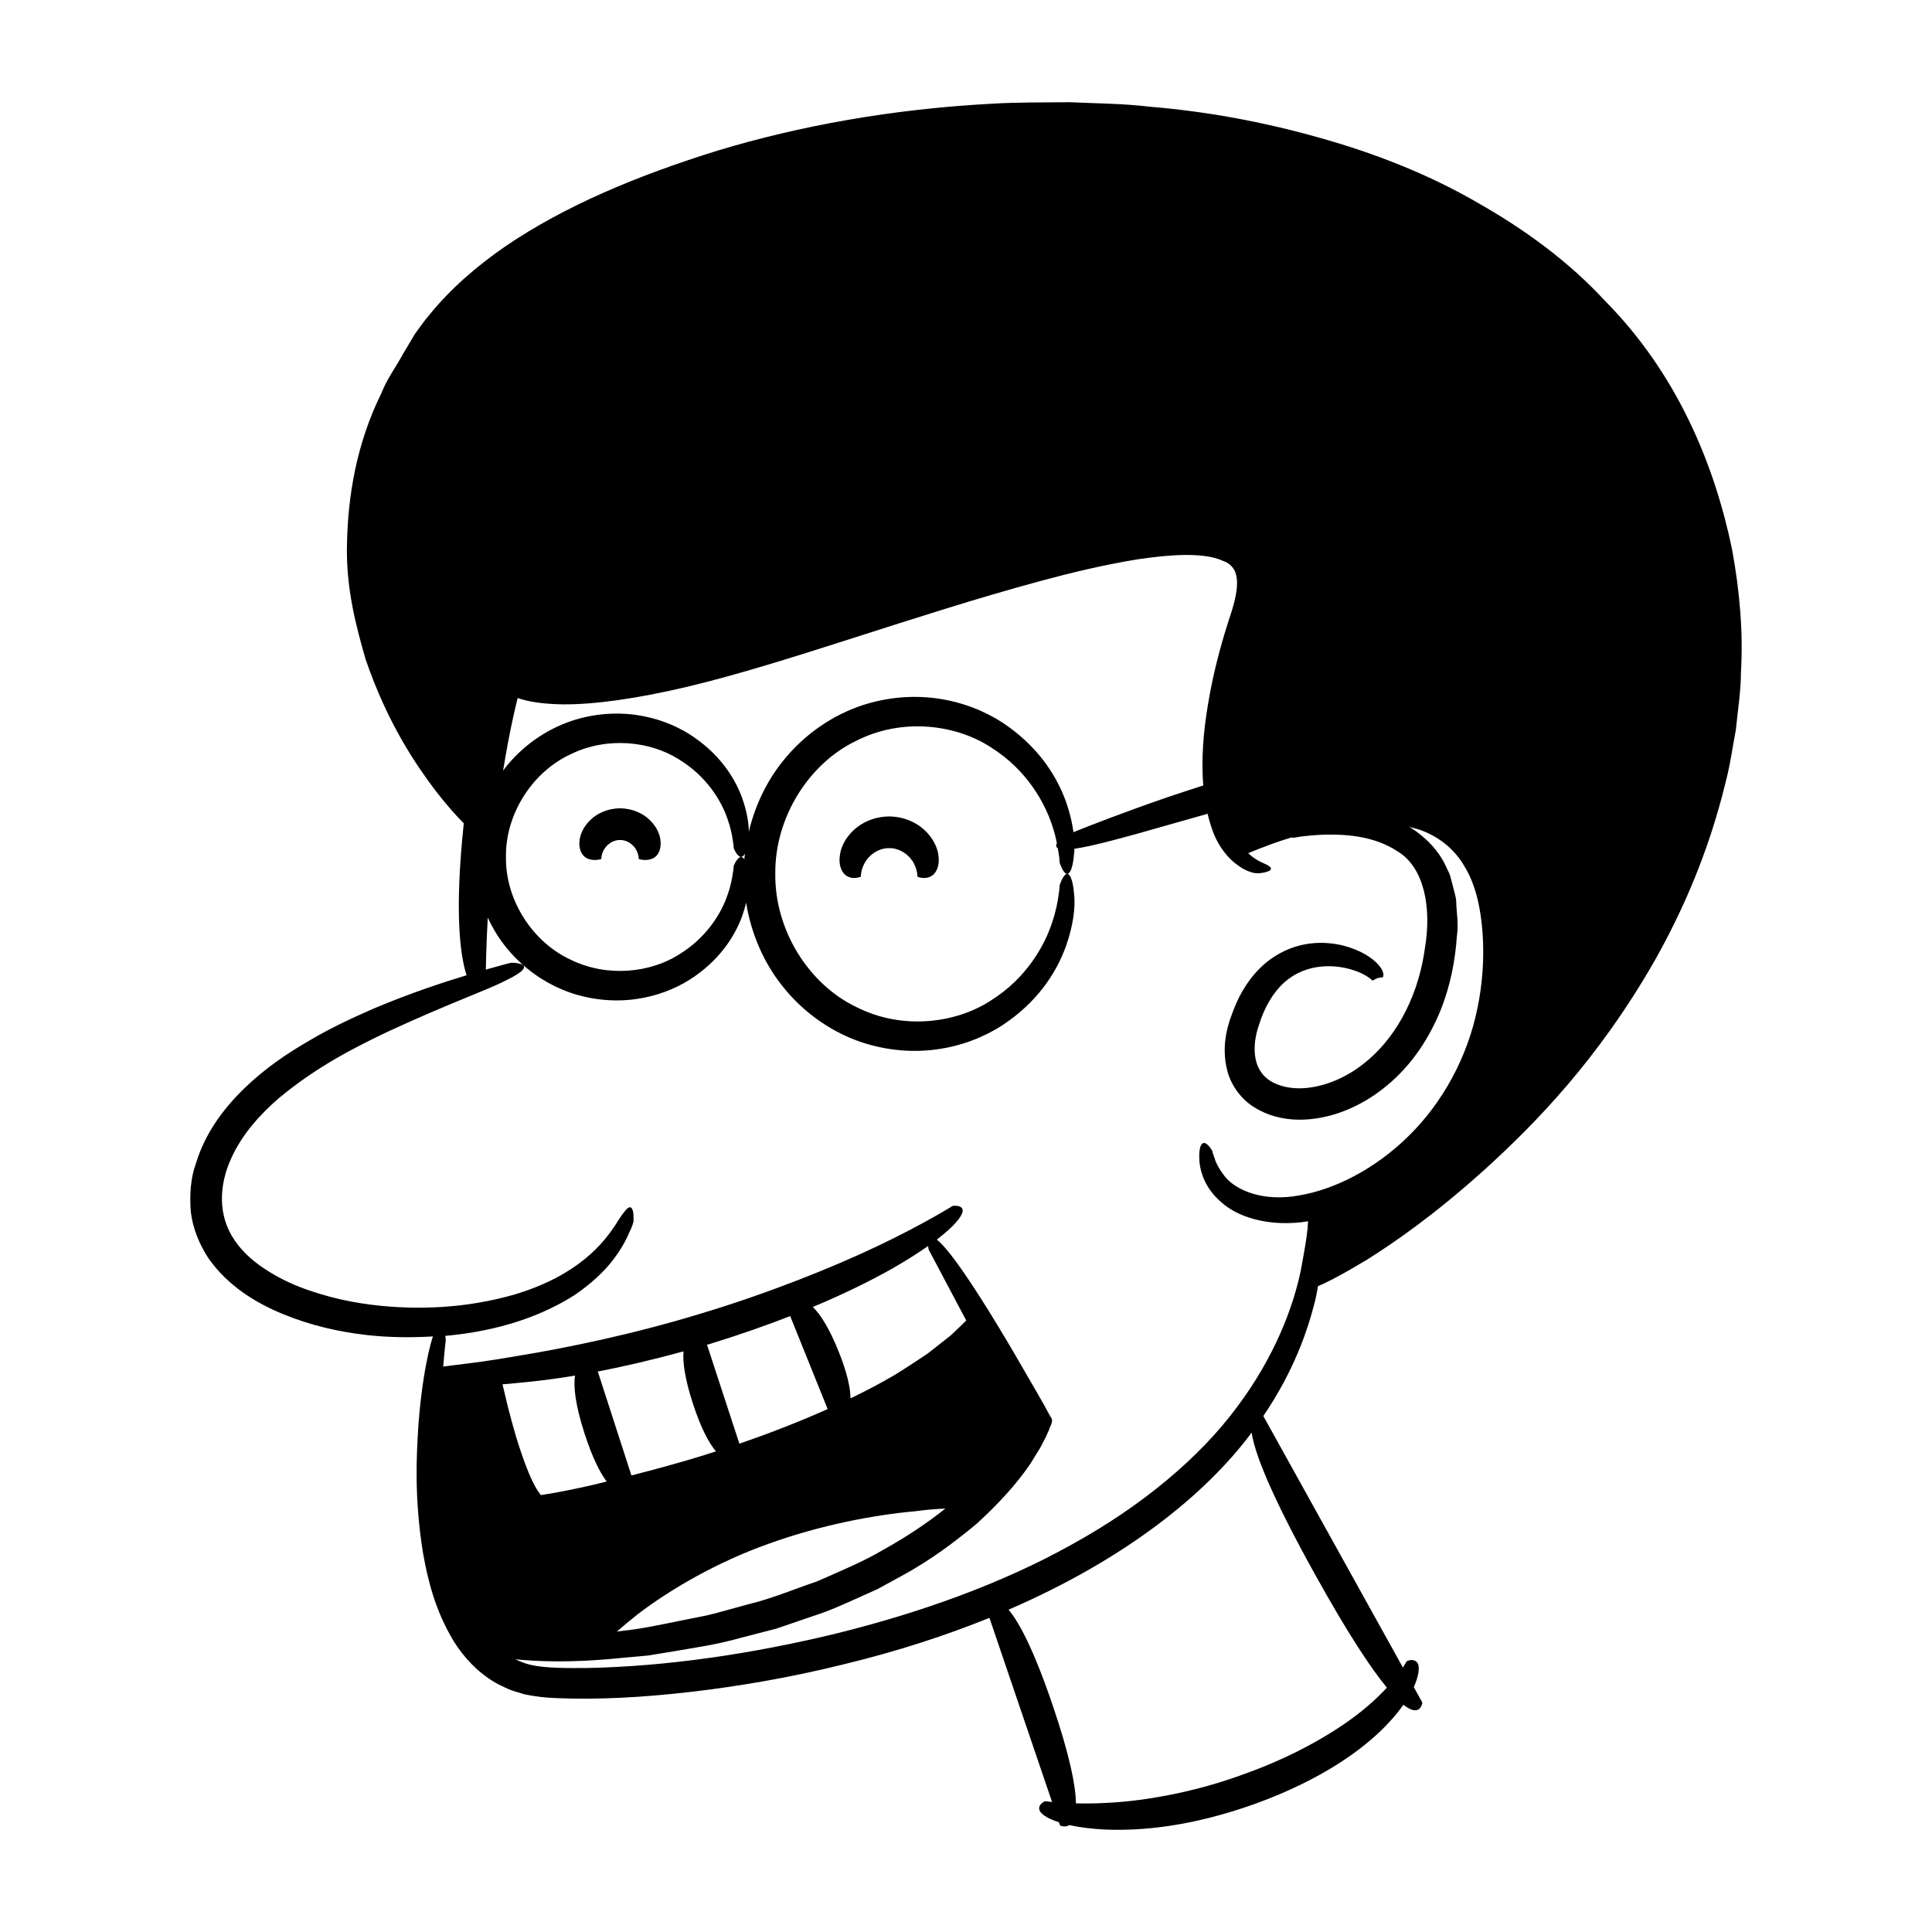 <?xml version="1.0" encoding="UTF-8"?>
<!-- Uploaded to: SVG Repo, www.svgrepo.com, Generator: SVG Repo Mixer Tools -->
<svg fill="#000000" width="800px" height="800px" version="1.1" viewBox="144 144 512 512" xmlns="http://www.w3.org/2000/svg">
 <g>
  <path d="m603.01 289.57c-4.602-22.203-14.422-46.477-33.805-65.984-9.266-10.031-20.785-18.594-33.555-25.824-12.723-7.394-26.984-13.086-42.184-17.316-15.184-4.289-30.176-6.957-44.676-8.156-7.234-0.871-14.379-0.879-21.352-1.203-6.984 0.074-13.84-0.008-20.512 0.395-26.73 1.422-51.074 5.891-72.668 12.402-21.516 6.688-40.605 14.695-56.309 25.383-7.789 5.371-14.664 11.398-20.125 18.129-1.434 1.621-2.598 3.43-3.871 5.109-1.062 1.785-2.109 3.551-3.144 5.289-1.934 3.551-4.312 6.723-5.699 10.316-6.812 13.812-8.867 27.672-9.145 39.617-0.375 12.102 2.453 22.375 4.934 31.039 5.93 17.199 13.289 27.816 18.527 34.793 3.066 3.957 5.547 6.703 7.484 8.629-0.008 0.055-0.016 0.105-0.02 0.16-2.484 23.551-0.941 34.906 0.762 40.102-6.32 1.934-14.816 4.688-24.715 8.871-5.316 2.336-11.066 4.957-16.871 8.395-5.824 3.359-11.824 7.367-17.27 12.668-5.418 5.223-10.453 11.855-12.875 19.957-1.449 3.93-1.684 8.406-1.355 12.797 0.535 4.449 2.289 8.703 4.711 12.371 5.109 7.25 12.457 11.77 19.773 14.758 7.367 3.027 14.941 4.731 22.305 5.551 5.973 0.66 11.758 0.672 17.363 0.352-0.367 1.156-0.762 2.582-1.188 4.445-0.898 4.113-1.957 10.094-2.617 18.676-0.574 8.57-1.141 19.793 1.184 34.234 1.277 7.168 3.211 15.297 8.188 23.484 2.527 4.027 6.074 8.016 10.875 10.852 1.188 0.707 2.5 1.242 3.781 1.859 1.316 0.52 2.715 0.871 4.102 1.305 2.863 0.602 5.75 0.902 8.406 0.996 10.926 0.453 22.648-0.16 35.34-1.621 12.684-1.465 26.336-3.746 40.863-7.352 14.145-3.426 26.973-7.606 38.555-12.301l16.602 48.805c-1.172-0.117-1.855-0.219-1.855-0.219s-0.953 0.395-1.348 1.125c-0.406 0.711-0.492 1.828 1.941 3.188 0.758 0.41 1.793 0.848 3.086 1.27l0.293 0.863s1.309 0.629 2.469-0.109c2.578 0.578 5.906 1.043 10.211 1.207 8.809 0.277 21.918-0.684 39.305-6.949 17.316-6.328 28.113-14.145 34.355-20.59 1.961-2.016 3.453-3.863 4.652-5.559 4.574 3.617 5.016-0.586 5.016-0.586l-2.266-4.086c0.707-1.562 1.07-2.859 1.223-3.84 0.414-2.809-0.727-3.18-1.488-3.312-0.785-0.156-1.625 0.305-1.625 0.305s-0.32 0.613-0.996 1.648l-36.988-66.645c8.008-11.797 11.719-22.457 13.762-30.684 0.312-1.336 0.508-2.512 0.734-3.734 2.492-1.043 6.547-3.133 13.055-7.059 7.414-4.676 17.898-11.914 31.266-23.977 13.23-12.035 29.918-29.016 44.949-55.316 7.41-13.156 14.254-28.727 18.695-47 1.227-4.535 1.863-9.336 2.781-14.188 0.457-4.922 1.328-9.938 1.332-15.148 0.621-10.395-0.289-21.355-2.359-32.586zm-323.15 45.133c0.465-2.144 0.91-4.051 1.32-5.727 0.605 0.207 1.352 0.438 2.316 0.672 2.379 0.566 5.746 0.969 9.898 1.016 8.285 0.043 19.613-1.555 32.773-4.672 26.395-6.269 59.602-18.828 93.648-28.043 8.488-2.293 17.023-4.309 25.406-5.68 4.184-0.633 8.332-1.105 12.324-1.188 3.941-0.078 7.898 0.293 10.594 1.574 5.477 1.926 3.918 8.621 1.398 16.027-2.391 7.418-4.168 14.617-5.305 21.406-1.414 8.035-1.879 15.52-1.359 22.07-3.273 1.055-6.453 2.098-9.395 3.086-11.832 4.074-20.676 7.543-25 9.289-0.309-2.34-0.91-5.07-2.055-8.285-2.141-5.805-6.367-13.309-15.133-19.633-8.508-6.211-22.68-10.824-38.531-5.789-7.785 2.535-15.617 7.594-21.625 15.305-3.981 5.047-7.031 11.312-8.688 18.266-0.023-2.293-0.465-5.269-1.793-9.004-1.75-4.738-5.301-10.84-12.555-15.902-7.062-4.977-18.59-8.633-31.652-4.762-6.422 1.973-12.965 5.941-18.102 12.168-0.352 0.43-0.676 0.895-1.016 1.344 0.805-4.981 1.68-9.617 2.527-13.539zm61.559 35.516c-0.059 0.496-0.129 0.984-0.168 1.484-0.48-0.707-1-0.688-1.391-0.395-0.82 0.59-1.426 2.156-1.426 2.156s0.004 0.727-0.242 2.066c-0.176 1.34-0.551 3.309-1.406 5.688-1.594 4.715-5.531 11.367-13.059 15.871-7.289 4.562-18.574 6.066-28.43 1.273-9.902-4.519-17.363-15.539-17.215-27.254-0.148-11.715 7.312-22.73 17.215-27.254 9.855-4.789 21.141-3.289 28.43 1.273 7.523 4.504 11.465 11.156 13.059 15.871 0.855 2.379 1.234 4.344 1.406 5.688 0.246 1.336 0.242 2.066 0.242 2.066s0.602 1.566 1.426 2.156c0.438 0.332 1.031 0.309 1.559-0.691zm-62.797 146.72c-0.727-3.031-1.219-5.082-1.453-6.078 1.363-0.102 2.793-0.23 4.328-0.395 4.234-0.375 9.176-0.969 14.879-1.91-0.418 2.961 0.059 7.699 2.559 15.41 2.059 6.359 4.043 10.254 5.84 12.652-1.32 0.312-2.695 0.688-3.996 0.98-4.617 1.055-9.32 1.988-13.301 2.602-0.281-0.078 0.246 0.527-1.043-1.23-0.879-1.398-1.676-3.094-2.363-4.75-2.742-6.762-4.328-13.016-5.449-17.281zm49.039-0.875c2.133 6.516 4.215 10.352 6.078 12.566-1.316 0.418-2.625 0.852-3.949 1.25-6.176 1.895-12.348 3.57-18.457 5.125l-8.91-27.535c6.633-1.27 14.199-3.012 22.715-5.34-0.234 2.891 0.344 7.277 2.523 13.934zm62.105-13.297c-2.535 1.668-5.379 3.586-8.574 5.555-3.523 2.086-7.508 4.188-11.797 6.269-0.031-2.773-0.852-6.746-3.191-12.543-2.496-6.195-4.801-9.738-6.793-11.684 8.566-3.586 15.363-6.992 20.672-9.965 4.098-2.332 7.309-4.391 9.875-6.203 0.059 0.535 0.148 0.957 0.148 0.957s3.828 7.223 9.957 18.797c-0.73 0.73-2.102 2.086-4.18 4.012-1.695 1.328-3.758 2.949-6.117 4.805zm4.769 41.012c-5.012 4-10.516 7.621-16.246 10.812-5.656 3.367-11.82 5.844-17.758 8.492-6.191 2.086-12.109 4.621-18.207 6.059-3.008 0.828-5.969 1.641-8.867 2.438-2.902 0.77-5.832 1.219-8.633 1.82-5.625 1.133-10.93 2.285-15.938 2.801-0.492 0.066-0.93 0.125-1.418 0.188 1.637-1.438 3.531-3.012 5.648-4.68 8.504-6.5 21.035-13.816 34.656-18.617 13.574-4.914 27.902-7.637 38.738-8.594 2.973-0.406 5.652-0.598 8.023-0.719zm-31.199-26.363c-7.227 3.238-15.156 6.348-23.391 9.168l-8.578-26.211c0.281-0.082 0.539-0.148 0.824-0.234 8-2.465 15.004-4.938 21.219-7.356zm129.18 43.859c8.766 15.797 14.828 24.875 19.027 29.973-1.426 1.543-3.137 3.227-5.199 4.969-7.512 6.465-19.449 13.23-32.309 17.809-12.77 4.777-26.27 7.231-36.391 7.738-3.242 0.191-6.082 0.207-8.508 0.148-0.062-4.582-1.559-12.461-6.184-26.051-5.023-14.766-8.855-21.93-11.672-25.273 30.902-13.375 52.211-30.5 64.418-46.93 0.754 5.195 4.754 15.879 16.816 37.617zm43.016-150.07c-2.633 13.035-9.305 25.078-18.16 33.781-8.82 8.723-19.574 14.215-28.984 15.797-9.574 1.812-16.824-1.34-19.738-4.938-1.453-1.859-2.387-3.539-2.746-4.844-0.223-0.633-0.395-1.113-0.512-1.441-0.066-0.352-0.102-0.531-0.102-0.531s-0.824-1.488-1.73-1.988c-0.789-0.48-2.102 0.062-1.656 5.242 0.34 2.488 1.391 6.543 5.719 10.293 4.191 3.816 11.805 6.332 21.035 5.359 0.648-0.07 1.32-0.191 1.988-0.293-0.039 0.555-0.082 1.184-0.133 1.961-0.238 2.59-0.91 6.352-1.797 11.109-1.949 9.465-6.812 22.73-16.844 36.102-9.906 13.434-25.273 26.293-43.863 36.516-18.547 10.352-40.203 18.086-62.352 23.559-22.16 5.379-44.996 8.762-66.242 9.156-5.172 0.016-10.805 0.094-14.859-0.855-1.41-0.336-2.727-0.859-3.996-1.461 5.379 0.523 14.258 1.09 28.543-0.398 2.102-0.191 4.316-0.391 6.656-0.602 2.32-0.379 4.766-0.777 7.336-1.199 5.133-0.914 10.84-1.672 16.938-3.414 3.066-0.793 6.273-1.621 9.621-2.484 3.285-1.121 6.711-2.293 10.285-3.512 3.609-1.125 7.203-2.773 10.961-4.449 1.875-0.844 3.789-1.707 5.738-2.586 1.883-1.031 3.805-2.082 5.762-3.156 7.883-4.195 14.547-9.238 20.457-14.141 5.684-5.211 10.527-10.445 14.227-15.914 0.871-1.41 1.723-2.789 2.551-4.137l1.105-2.109c0.406-0.746 0.582-1.18 1.242-2.652 0.352-1.215 1.41-2.441 0.387-3.559-0.516-0.949-1.027-1.891-1.527-2.816-0.668-1.176-1.32-2.324-1.957-3.441-2.586-4.457-4.91-8.469-7.008-12.078-8.504-14.371-13.754-22.039-16.98-25.883-1.105-1.316-1.957-2.156-2.633-2.688 2.379-1.828 4.023-3.356 5.078-4.547 2.32-2.641 1.953-3.711 1.184-4.137-0.75-0.441-2.082-0.238-2.082-0.238s-7.574 4.785-19.906 10.648c-12.316 5.844-29.285 12.609-46.762 17.863-17.449 5.348-35.363 9.094-48.875 11.277-6.742 1.207-12.406 1.91-16.375 2.383-1.207 0.152-2.199 0.277-3.074 0.387 0.359-4.469 0.676-6.93 0.676-6.93s-0.035-0.539-0.102-1.199c7.008-0.633 13.598-1.957 19.492-3.906 5.715-1.879 10.781-4.332 15-7.074 4.152-2.879 7.461-5.953 9.762-8.922 2.297-2.961 3.707-5.609 4.481-7.488 0.91-1.824 1.117-2.898 1.117-2.898s0.18-2.469-0.375-3.398c-0.621-1.008-1.621-0.266-4.516 4.457-3.019 4.449-9.516 13.184-26.832 18.328-8.562 2.426-19.598 4.152-32.945 3.137-6.644-0.5-13.875-1.723-21.223-4.262-3.684-1.23-7.352-2.902-10.793-5.051-3.441-2.129-6.699-4.809-8.965-8.18-4.684-6.691-4.07-14.875-1.062-21.551 2.957-6.703 7.883-11.98 12.828-16.27 10.188-8.457 20.344-13.5 28.574-17.441 16.668-7.727 26.5-11.07 31.441-13.652 10.074-4.82 1.395-4.711 1.395-4.711s-2.406 0.613-6.652 1.816c0.039-2.234 0.113-5.16 0.258-8.648 0.062-1.59 0.156-3.352 0.25-5.133 1.391 3.016 3.117 5.766 5.086 8.16 5.133 6.227 11.676 10.195 18.102 12.168 13.062 3.871 24.59 0.219 31.652-4.758 7.25-5.066 10.805-11.164 12.555-15.902 0.461-1.297 0.805-2.492 1.07-3.613 1.355 8.383 4.762 15.93 9.41 21.824 6.008 7.711 13.84 12.773 21.625 15.305 15.855 5.035 30.027 0.418 38.531-5.789 8.766-6.324 12.992-13.828 15.133-19.633 2.098-5.898 2.473-10.305 2.285-13.293-0.441-5.984-1.691-6.512-2.449-5.793-0.828 0.742-1.449 2.758-1.449 2.758s0.012 0.93-0.293 2.641c-0.211 1.719-0.68 4.231-1.719 7.289-1.977 6.035-6.738 14.664-16.172 20.582-9.113 6-23.461 8.047-35.848 1.68-12.445-6.012-21.488-20.273-21.32-35.203-0.168-14.934 8.875-29.191 21.32-35.203 12.387-6.367 26.734-4.316 35.848 1.68 9.434 5.918 14.191 14.547 16.172 20.582 0.625 1.84 1 3.394 1.281 4.785-0.258 0.516-0.293 1.027 0.238 1.359 0.059 0.363 0.16 0.832 0.199 1.145 0.305 1.711 0.293 2.641 0.293 2.641s0.621 2.016 1.449 2.758c0.754 0.719 2.004 0.191 2.449-5.793 0.012-0.188-0.004-0.43 0.004-0.625 0.078-0.012 0.141-0.016 0.223-0.027 4.375-0.613 12.215-2.695 26.168-6.707 2.711-0.766 5.727-1.629 8.922-2.527 0.375 1.57 0.797 3.086 1.328 4.477 1.504 4.25 4.25 7.481 6.602 9.109 2.328 1.758 4.023 1.938 3.973 2.019 0-0.039 0.867 0.25 1.875 0.145 1.012-0.109 2.129-0.344 2.664-0.699 0.547-0.355 0.512-0.809-0.473-1.387-0.902-0.555-2.934-1.066-5.219-3.215 1.465-0.621 3.633-1.492 6.434-2.516 1.484-0.52 3.184-1.09 5.027-1.66 0.285 0.059 0.512 0.098 0.512 0.098s2.941-0.637 8.172-0.836c5.062-0.109 13.027 0.109 19.594 4.519 6.769 4.168 8.965 14.504 7.094 25.605-1.492 11.074-6.559 22.613-15.484 29.957-4.367 3.688-9.695 6.215-14.984 6.938-5.258 0.762-10.492-0.648-12.809-3.902-2.383-3.195-2.285-8.145-0.668-12.758 1.461-4.746 3.828-8.652 6.715-11.227 5.856-5.211 13.426-4.715 17.781-3.375 2.25 0.648 3.797 1.539 4.606 2.117 0.82 0.605 0.887 0.789 0.926 0.789 0.117-0.09-0.156 0.184 0.656-0.305 1.066-0.578 1.789-0.516 1.746-0.516 0.25 0.055-0.109-0.008 0.117 0.008 0.59 0.039 0.75-1.508-0.871-3.309-1.551-1.785-4.519-3.883-9.383-5.152-4.688-1.133-12.242-1.59-19.609 3.871-3.574 2.676-6.695 6.723-8.797 11.586-1.961 4.68-4.234 10.758-2.199 18.105 1.023 3.582 3.551 7.168 7.066 9.309 3.473 2.203 7.574 3.219 11.652 3.281 8.188 0.062 16.48-3.25 23.414-8.992 6.988-5.773 11.398-12.996 14.234-19.898 2.801-6.973 3.953-13.684 4.387-19.926 0.477-3.062-0.141-6.231-0.199-9.102-0.117-1.453-0.645-2.891-0.953-4.273-0.41-1.367-0.57-2.75-1.324-3.977-2.117-5.211-6.047-8.828-9.738-11.195-0.16-0.086-0.312-0.145-0.469-0.23 0.895 0.211 1.789 0.41 2.668 0.699 4.938 1.719 9.328 4.984 12.125 9.957 2.945 4.859 4.246 11.156 4.688 17.625 0.457 6.535-0.027 13.289-1.367 19.781z"/>
  <path d="m388.9 363.89c-2.012-1.879-5.269-3.484-9.273-3.523-4.004 0.035-7.262 1.641-9.273 3.523-2.07 1.879-3.109 3.934-3.562 5.641-0.844 3.5 0.219 5.438 1.168 6.297 2.019 1.625 4.184 0.414 4.18 0.535 0 0-0.094-1.598 0.969-3.598 1.012-1.996 3.578-4.055 6.523-3.996 2.945-0.059 5.508 2 6.523 3.996 1.062 2.004 0.969 3.598 0.969 3.598-0.004-0.121 2.16 1.09 4.18-0.535 0.949-0.859 2.012-2.797 1.168-6.297-0.465-1.703-1.504-3.762-3.57-5.641z"/>
  <path d="m316.09 361.22c-1.66-1.602-4.398-2.981-7.773-3.008-3.375 0.027-6.113 1.406-7.773 3.008-1.707 1.602-2.527 3.352-2.844 4.789-0.574 2.953 0.5 4.539 1.469 5.227 2.039 1.27 4.188 0.332 4.184 0.453 0 0-0.062-1.078 0.648-2.422 0.688-1.34 2.383-2.699 4.312-2.656 1.93-0.043 3.629 1.316 4.312 2.656 0.715 1.34 0.648 2.422 0.648 2.422-0.004-0.121 2.148 0.816 4.184-0.453 0.965-0.688 2.039-2.273 1.469-5.227-0.309-1.438-1.125-3.188-2.836-4.789z"/>
 </g>
</svg>